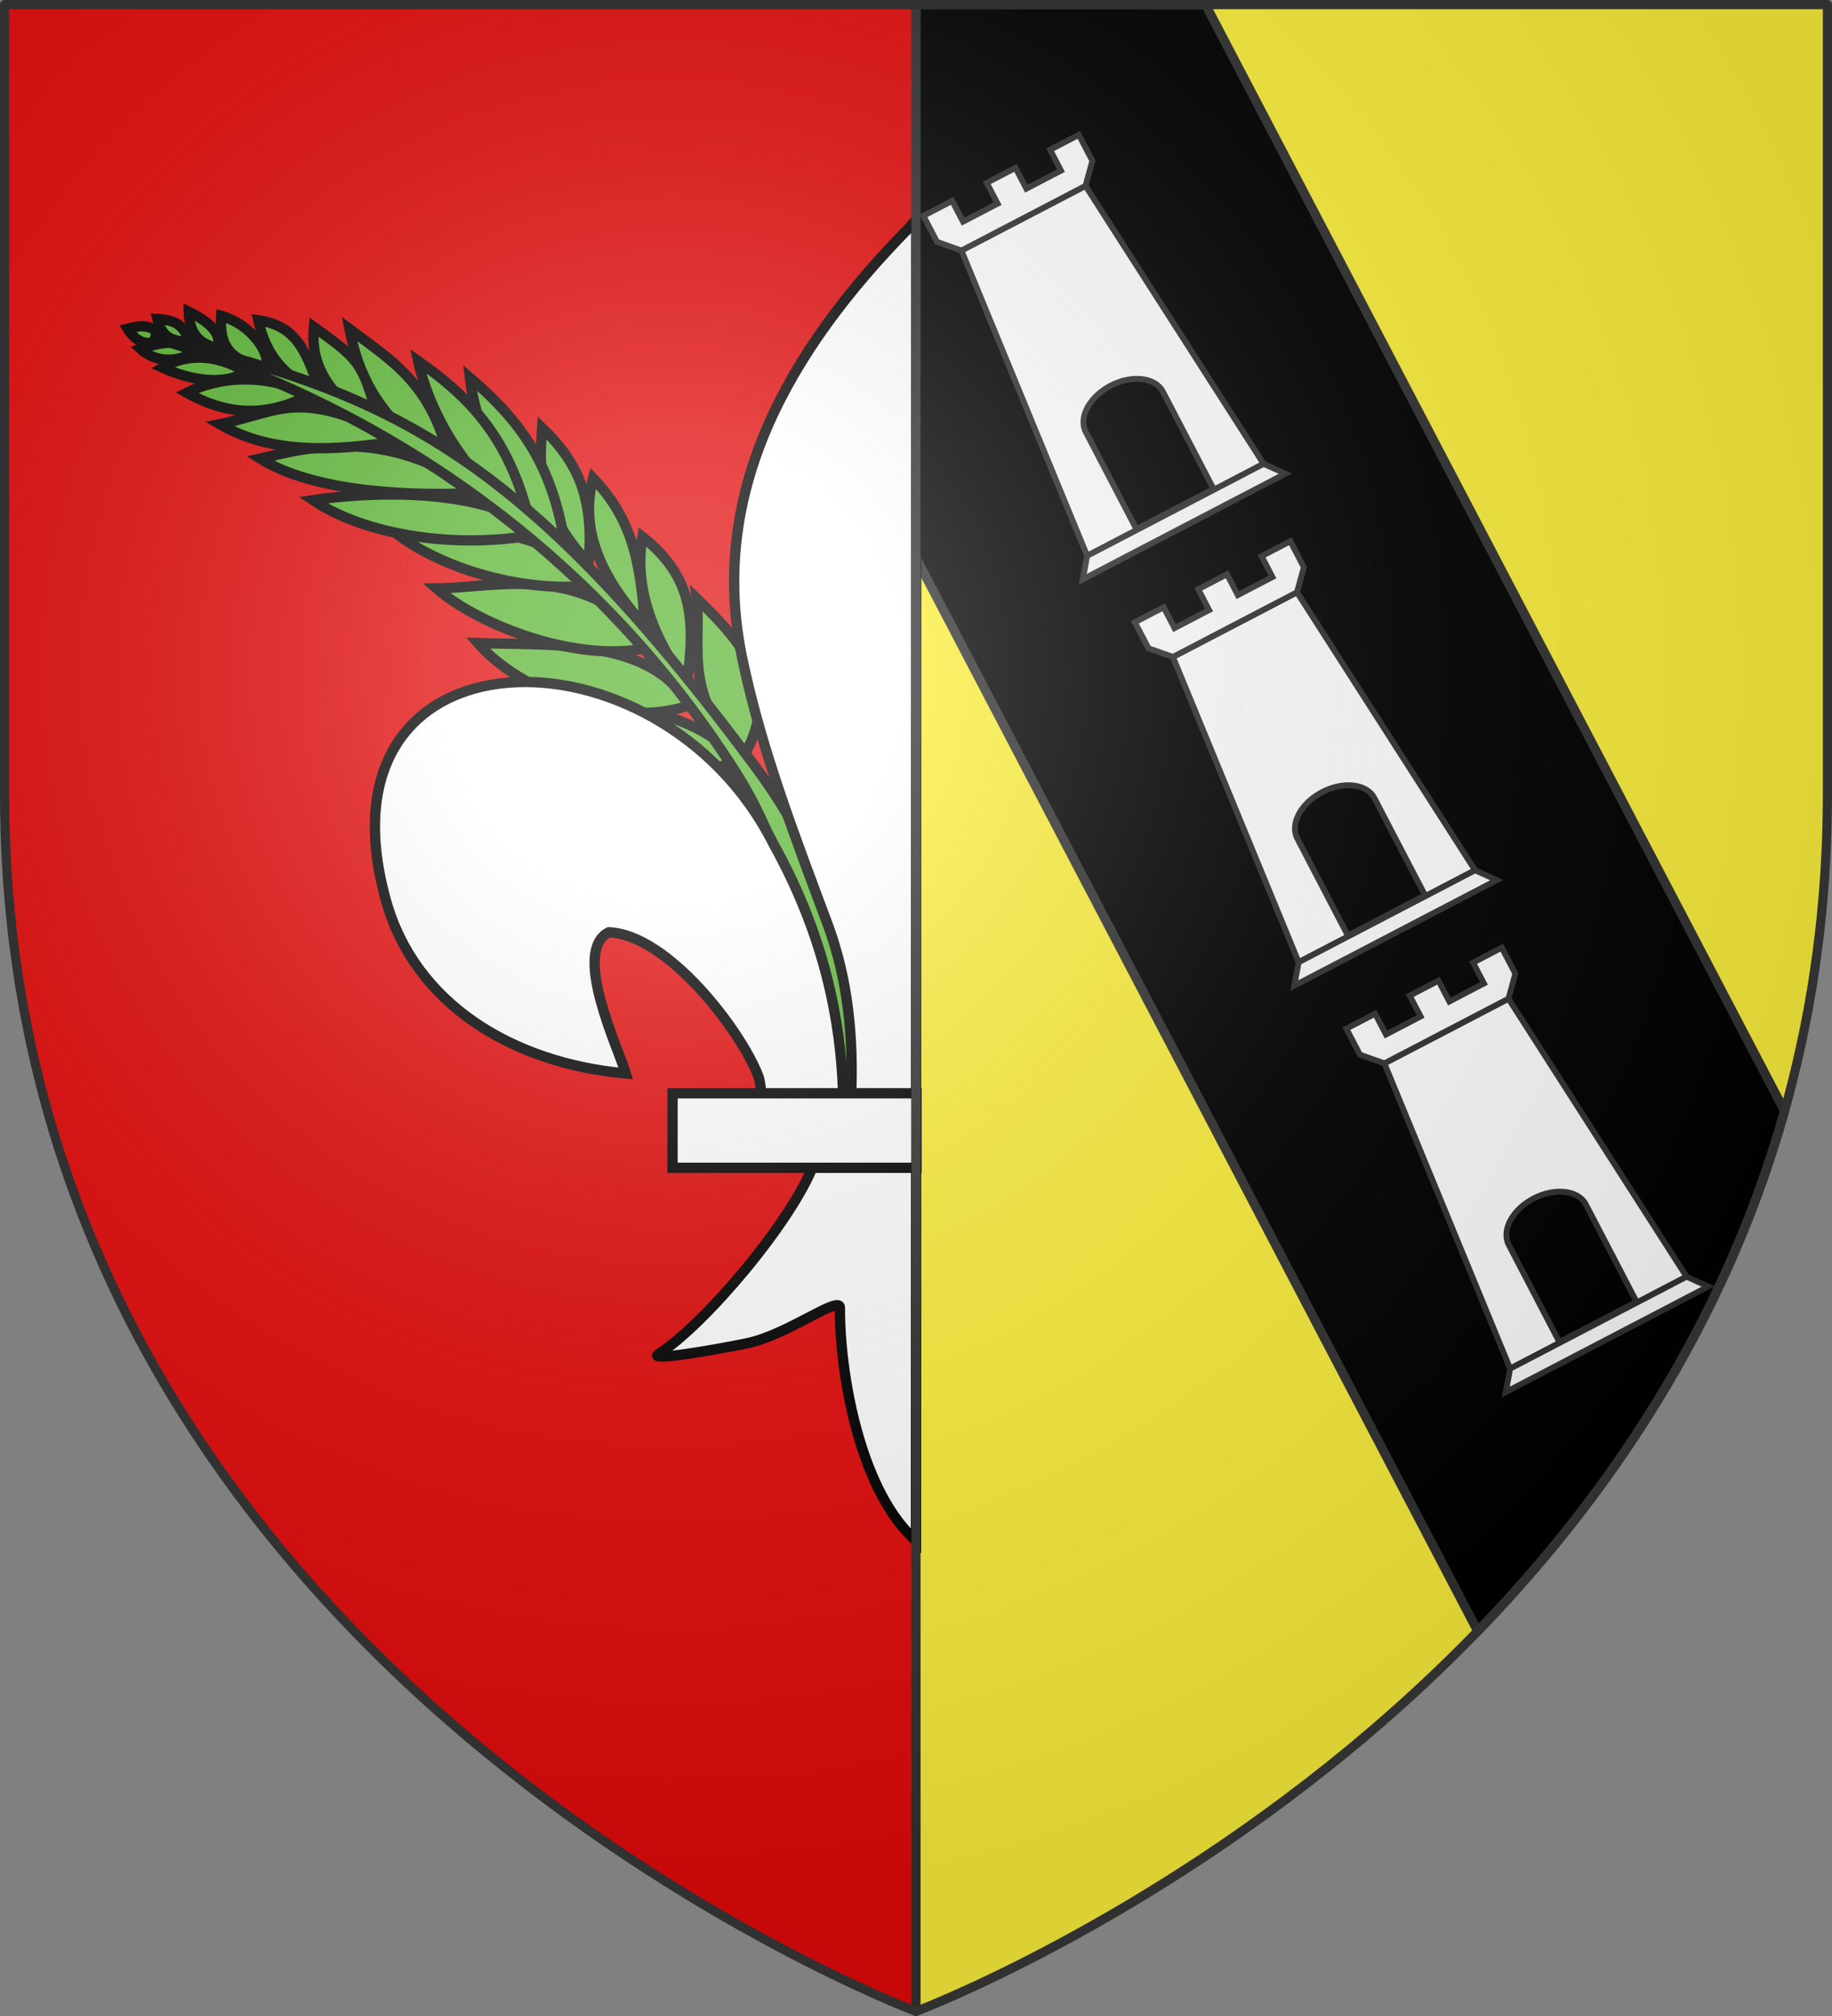 <?xml version="1.0" encoding="UTF-8" standalone="no"?>
<svg
   xmlns:dc="http://purl.org/dc/elements/1.1/"
   xmlns:cc="http://creativecommons.org/ns#"
   xmlns:rdf="http://www.w3.org/1999/02/22-rdf-syntax-ns#"
   xmlns:svg="http://www.w3.org/2000/svg"
   xmlns="http://www.w3.org/2000/svg"
   xmlns:xlink="http://www.w3.org/1999/xlink"
   xmlns:sodipodi="http://sodipodi.sourceforge.net/DTD/sodipodi-0.dtd"
   xmlns:inkscape="http://www.inkscape.org/namespaces/inkscape"
   width="600"
   height="660"
   viewBox="0 0 600 660"
   id="svg2"
   sodipodi:version="0.32"
   inkscape:version="0.92.2 (5c3e80d, 2017-08-06)"
   sodipodi:docname="Blason_de_la_ville_de_La_Maxe-A_(Moselle).svg"
   inkscape:output_extension="org.inkscape.output.svg.inkscape"
   version="1.0">
  <rect x="0" y="0" width="600" height="660" fill="#808080" stroke="none"/>
  <sodipodi:namedview
     inkscape:window-height="706"
     inkscape:window-width="1366"
     inkscape:pageshadow="2"
     inkscape:pageopacity="0.0"
     guidetolerance="10.0"
     gridtolerance="10.0"
     objecttolerance="10.0"
     borderopacity="1.0"
     bordercolor="#666666"
     pagecolor="#ffffff"
     id="base"
     showgrid="false"
     inkscape:zoom="0.77272727"
     inkscape:cx="300"
     inkscape:cy="330"
     inkscape:window-x="-8"
     inkscape:window-y="-8"
     inkscape:current-layer="layer3"
     inkscape:object-nodes="true"
     inkscape:window-maximized="1" />
  <defs
     id="defs4">
    <radialGradient
       id="Gradient1"
       gradientUnits="userSpaceOnUse"
       cx="-80"
       cy="-80"
       r="405">
      <stop
         style="stop-color:#fff;stop-opacity:0.31"
         offset="0"
         id="stop7" />
      <stop
         style="stop-color:#fff;stop-opacity:0.25"
         offset="0.19"
         id="stop9" />
      <stop
         style="stop-color:#6b6b6b;stop-opacity:0.125"
         offset="0.6"
         id="stop11" />
      <stop
         style="stop-color:#000;stop-opacity:0.125"
         offset="1"
         id="stop13" />
    </radialGradient>
    <clipPath
       id="shield_cut">
      <path
         id="shield"
         d="M -298.5,-298.5 L 298.5,-298.5 L 298.5,-40 C 298.5,246.31 0,358.5 0,358.5 C 0,358.5 -298.5,246.31 -298.5,-40 L -298.5,-298.5 z" />
    </clipPath>
  </defs>
  <g
     id="layer4"
     inkscape:label="Fond écu"
     inkscape:groupmode="layer"
     transform="translate(300,300)">
    <use
       xlink:href="#shield"
       id="use18"
       style="fill:#fcef3c"
       x="0"
       y="0"
       width="600"
       height="660" />
    <path
       style="fill:#e20909"
       id="path2394"
       d="M -298.5,-298.5 H 0 v 657 c 0,0 -298.5,-112.19 -298.5,-398.5 z"
       sodipodi:nodetypes="ccccc"
       inkscape:connector-curvature="0" />
    <path
       style="color:#000000;font-style:normal;font-variant:normal;font-weight:normal;font-stretch:normal;font-size:medium;line-height:normal;font-family:sans-serif;font-variant-ligatures:normal;font-variant-position:normal;font-variant-caps:normal;font-variant-numeric:normal;font-variant-alternates:normal;font-feature-settings:normal;text-indent:0;text-align:start;text-decoration:none;text-decoration-line:none;text-decoration-style:solid;text-decoration-color:#000000;letter-spacing:normal;word-spacing:normal;text-transform:none;writing-mode:lr-tb;direction:ltr;text-orientation:mixed;dominant-baseline:auto;baseline-shift:baseline;text-anchor:start;white-space:normal;shape-padding:0;clip-rule:nonzero;display:inline;overflow:visible;visibility:visible;opacity:1;isolation:auto;mix-blend-mode:normal;color-interpolation:sRGB;color-interpolation-filters:linearRGB;solid-color:#000000;solid-opacity:1;vector-effect:none;fill:#000000;fill-opacity:1;fill-rule:nonzero;stroke:#313131;stroke-width:3;stroke-linecap:butt;stroke-linejoin:round;stroke-miterlimit:4;stroke-dasharray:none;stroke-dashoffset:0;stroke-opacity:1;color-rendering:auto;image-rendering:auto;shape-rendering:auto;text-rendering:auto;enable-background:accumulate"
       d="M 1.3054896e-7,-298.5 4.975344e-6,-117.398 183.98,234.006 C 226.314,190.264 264.696,134.005 284.461,63.717 L 94.818,-298.5 Z"
       id="path6186"
       inkscape:connector-curvature="0" />
  </g>
  <g
     id="layer3"
     inkscape:label="Meubles"
     inkscape:groupmode="layer"
     transform="translate(300,300)">
    <g
       style=""
       id="g6539"
       transform="matrix(1.125,0,0,1.125,787.523,1.567)">
      <g
         id="use5068"
         transform="matrix(-0.822,0.22,0.22,0.822,-499.918,-342.902)"
         style="stroke-width:3.524;stroke-miterlimit:4;stroke-dasharray:none">
        <path
           style="fill:#5ab532;fill-opacity:1;fill-rule:evenodd;stroke:#000000;stroke-width:3.524;stroke-linecap:butt;stroke-linejoin:miter;stroke-miterlimit:4;stroke-dasharray:none;stroke-opacity:1"
           d="m 375.944,258.9 c 13.976,-25.332 46.624,-32.095 60.786,-31.525 -10.897,17.713 -35.339,39.057 -60.786,31.525 z"
           id="path6460"
           sodipodi:nodetypes="ccc"
           inkscape:connector-curvature="0" />
        <path
           sodipodi:nodetypes="ccc"
           id="path6462"
           d="m 387.345,237.141 c 6.067,-25.936 42.098,-32.426 64.212,-39.296 -9.317,19.225 -38.251,41.045 -64.212,39.296 z"
           style="fill:#5ab532;fill-opacity:1;fill-rule:evenodd;stroke:#000000;stroke-width:3.524;stroke-linecap:butt;stroke-linejoin:miter;stroke-miterlimit:4;stroke-dasharray:none;stroke-opacity:1"
           inkscape:connector-curvature="0" />
        <path
           style="fill:#5ab532;fill-opacity:1;fill-rule:evenodd;stroke:#000000;stroke-width:3.524;stroke-linecap:butt;stroke-linejoin:miter;stroke-miterlimit:4;stroke-dasharray:none;stroke-opacity:1"
           d="m 393.179,214.557 c 16.002,-34.446 46.988,-33.234 67.227,-38.423 -10.744,15.988 -41.116,38.475 -67.227,38.423 z"
           id="path6464"
           sodipodi:nodetypes="ccc"
           inkscape:connector-curvature="0" />
        <path
           sodipodi:nodetypes="ccc"
           id="path6466"
           d="m 404.819,189.498 c 13.977,-25.332 53.564,-36.891 66.577,-38.823 -9.581,15.793 -37.504,35.608 -66.577,38.823 z"
           style="fill:#5ab532;fill-opacity:1;fill-rule:evenodd;stroke:#000000;stroke-width:3.524;stroke-linecap:butt;stroke-linejoin:miter;stroke-miterlimit:4;stroke-dasharray:none;stroke-opacity:1"
           inkscape:connector-curvature="0" />
        <path
           style="fill:#5ab532;fill-opacity:1;fill-rule:evenodd;stroke:#000000;stroke-width:3.524;stroke-linecap:butt;stroke-linejoin:miter;stroke-miterlimit:4;stroke-dasharray:none;stroke-opacity:1"
           d="m 419.872,167.372 c 17.808,-22.802 59.944,-29.803 73.516,-31.307 -13.562,15.766 -43.077,29.575 -73.516,31.307 z"
           id="path6468"
           sodipodi:nodetypes="ccc"
           inkscape:connector-curvature="0" />
        <path
           sodipodi:nodetypes="ccc"
           id="path6470"
           d="m 438.082,148.335 c 24.269,-31.466 56.04,-30.092 69.083,-30.666 -12.396,13.321 -38.117,23.932 -69.083,30.666 z"
           style="fill:#5ab532;fill-opacity:1;fill-rule:evenodd;stroke:#000000;stroke-width:3.524;stroke-linecap:butt;stroke-linejoin:miter;stroke-miterlimit:4;stroke-dasharray:none;stroke-opacity:1"
           inkscape:connector-curvature="0" />
        <path
           style="fill:#5ab532;fill-opacity:1;fill-rule:evenodd;stroke:#000000;stroke-width:3.524;stroke-linecap:butt;stroke-linejoin:miter;stroke-miterlimit:4;stroke-dasharray:none;stroke-opacity:1"
           d="m 458.735,124.18 c 29.746,-26.831 36.721,-20.201 58.773,-21.452 -14.362,14.325 -34.305,19.007 -58.773,21.452 z"
           id="path6472"
           sodipodi:nodetypes="ccc"
           inkscape:connector-curvature="0" />
        <path
           sodipodi:nodetypes="ccc"
           id="path6474"
           d="M 485.4,101.093 C 496.136,90.946 511.688,86.619 525.581,89.423 511.443,103.282 497.513,103.581 485.4,101.093 Z"
           style="fill:#5ab532;fill-opacity:1;fill-rule:evenodd;stroke:#000000;stroke-width:3.524;stroke-linecap:butt;stroke-linejoin:miter;stroke-miterlimit:4;stroke-dasharray:none;stroke-opacity:1"
           inkscape:connector-curvature="0" />
        <path
           style="fill:#5ab532;fill-opacity:1;fill-rule:evenodd;stroke:#000000;stroke-width:3.524;stroke-linecap:butt;stroke-linejoin:miter;stroke-miterlimit:4;stroke-dasharray:none;stroke-opacity:1"
           d="m 504.487,87.656 c 5.01,-5.605 14.952,-12.054 26.939,-8.675 -11.642,9.558 -22.114,10.731 -26.939,8.675 z"
           id="path6476"
           sodipodi:nodetypes="ccc"
           inkscape:connector-curvature="0" />
        <path
           sodipodi:nodetypes="ccc"
           id="path6478"
           d="m 519.341,76.414 c 2.773,-5.114 9.886,-6.124 17.656,-5.572 -4.264,6.843 -12.831,7.628 -17.656,5.572 z"
           style="fill:#5ab532;fill-opacity:1;fill-rule:evenodd;stroke:#000000;stroke-width:3.524;stroke-linecap:butt;stroke-linejoin:miter;stroke-miterlimit:4;stroke-dasharray:none;stroke-opacity:1"
           inkscape:connector-curvature="0" />
        <path
           sodipodi:nodetypes="ccc"
           id="path6480"
           d="m 373.166,258.213 c 16.047,-24.074 4.417,-40.122 2.142,-55.779 -10.702,17.831 -20.549,36.661 -2.142,55.779 z"
           style="fill:#5ab532;fill-opacity:1;fill-rule:evenodd;stroke:#000000;stroke-width:3.524;stroke-linecap:butt;stroke-linejoin:miter;stroke-miterlimit:4;stroke-dasharray:none;stroke-opacity:1"
           inkscape:connector-curvature="0" />
        <path
           style="fill:#5ab532;fill-opacity:1;fill-rule:evenodd;stroke:#000000;stroke-width:3.524;stroke-linecap:butt;stroke-linejoin:miter;stroke-miterlimit:4;stroke-dasharray:none;stroke-opacity:1"
           d="m 386.176,229.818 c 9.214,-24.338 6.951,-40.947 1.618,-52.524 -12.772,17.125 -10.759,31.42 -1.618,52.524 z"
           id="path6482"
           sodipodi:nodetypes="ccc"
           inkscape:connector-curvature="0" />
        <path
           sodipodi:nodetypes="ccc"
           id="path6484"
           d="m 394.823,206.855 c 12.867,-24.423 11.114,-40.978 4.085,-53.285 -9.242,16.901 -8.395,31.508 -4.085,53.285 z"
           style="fill:#5ab532;fill-opacity:1;fill-rule:evenodd;stroke:#000000;stroke-width:3.524;stroke-linecap:butt;stroke-linejoin:miter;stroke-miterlimit:4;stroke-dasharray:none;stroke-opacity:1"
           inkscape:connector-curvature="0" />
        <path
           style="fill:#5ab532;fill-opacity:1;fill-rule:evenodd;stroke:#000000;stroke-width:3.524;stroke-linecap:butt;stroke-linejoin:miter;stroke-miterlimit:4;stroke-dasharray:none;stroke-opacity:1"
           d="m 407.939,181.372 c 12.275,-24.066 7.636,-36.461 3.357,-48.901 -9.605,15.779 -10.478,29.185 -3.357,48.901 z"
           id="path6486"
           sodipodi:nodetypes="ccc"
           inkscape:connector-curvature="0" />
        <path
           style="fill:#5ab532;fill-opacity:1;fill-rule:evenodd;stroke:#000000;stroke-width:3.524;stroke-linecap:butt;stroke-linejoin:miter;stroke-miterlimit:4;stroke-dasharray:none;stroke-opacity:1"
           d="m 481.651,101.545 c 10.191,-8.574 14.551,-17.275 13.945,-29.783 -10.403,4.635 -13.556,11.633 -13.945,29.783 z"
           id="path6488"
           sodipodi:nodetypes="ccc"
           inkscape:connector-curvature="0" />
        <path
           sodipodi:nodetypes="ccc"
           id="path6490"
           d="m 497.167,88.637 c 7.212,-4.512 15.03,-8.302 10.276,-21.579 -9.622,5.812 -13.079,17.146 -10.276,21.579 z"
           style="fill:#5ab532;fill-opacity:1;fill-rule:evenodd;stroke:#000000;stroke-width:3.524;stroke-linecap:butt;stroke-linejoin:miter;stroke-miterlimit:4;stroke-dasharray:none;stroke-opacity:1"
           inkscape:connector-curvature="0" />
        <path
           style="fill:#5ab532;fill-opacity:1;fill-rule:evenodd;stroke:#000000;stroke-width:3.524;stroke-linecap:butt;stroke-linejoin:miter;stroke-miterlimit:4;stroke-dasharray:none;stroke-opacity:1"
           d="m 511.503,77.416 c 5.513,-2.974 8.096,-7.004 6.306,-14.585 -6.072,5.305 -9.109,10.151 -6.306,14.585 z"
           id="path6492"
           sodipodi:nodetypes="ccc"
           inkscape:connector-curvature="0" />
        <path
           style="fill:#5ab532;fill-opacity:1;fill-rule:evenodd;stroke:#000000;stroke-width:3.524;stroke-linecap:butt;stroke-linejoin:miter;stroke-miterlimit:4;stroke-dasharray:none;stroke-opacity:1"
           d="m 519.803,72.883 c 1.423,-6.516 2.874,-8.319 9.007,-10.43 0.131,7.626 -3.973,8.954 -9.007,10.43 z"
           id="path6494"
           sodipodi:nodetypes="ccc"
           inkscape:connector-curvature="0" />
        <path
           sodipodi:nodetypes="ccc"
           id="path6496"
           d="m 527.673,70.014 c 3.422,-5.725 5.371,-6.972 11.857,-7.023 -2.302,7.271 -6.616,7.225 -11.857,7.023 z"
           style="fill:#5ab532;fill-opacity:1;fill-rule:evenodd;stroke:#000000;stroke-width:3.524;stroke-linecap:butt;stroke-linejoin:miter;stroke-miterlimit:4;stroke-dasharray:none;stroke-opacity:1"
           inkscape:connector-curvature="0" />
        <path
           inkscape:connector-curvature="0"
           style="fill:#5ab532;fill-opacity:1;fill-rule:evenodd;stroke:#000000;stroke-width:3.524;stroke-linecap:butt;stroke-linejoin:miter;stroke-miterlimit:4;stroke-dasharray:none;stroke-opacity:1"
           d="m 414.18,173.522 c 17.51,-23.032 18.57,-50.564 16.565,-64.072 -11.788,17.133 -20.016,35.002 -16.565,64.072 z"
           id="path6498"
           sodipodi:nodetypes="ccc" />
        <path
           sodipodi:nodetypes="ccc"
           id="path6500"
           d="m 423.699,161.566 c 19.654,-21.232 23.369,-48.533 22.679,-62.171 -13.389,15.913 -23.305,32.904 -22.679,62.171 z"
           style="fill:#5ab532;fill-opacity:1;fill-rule:evenodd;stroke:#000000;stroke-width:3.524;stroke-linecap:butt;stroke-linejoin:miter;stroke-miterlimit:4;stroke-dasharray:none;stroke-opacity:1"
           inkscape:connector-curvature="0" />
        <path
           style="fill:#5ab532;fill-opacity:1;fill-rule:evenodd;stroke:#000000;stroke-width:3.524;stroke-linecap:butt;stroke-linejoin:miter;stroke-miterlimit:4;stroke-dasharray:none;stroke-opacity:1"
           d="m 444.936,137.679 c 21.365,-23.091 22.19,-41.313 21.286,-54.903 -11.864,14.997 -23.042,26.21 -21.286,54.903 z"
           id="path6502"
           sodipodi:nodetypes="ccc"
           inkscape:connector-curvature="0" />
        <path
           sodipodi:nodetypes="ccc"
           id="path6504"
           d="m 464.654,118.739 c 13.719,-14.547 18.138,-26.526 13.145,-39.791 -13.107,15.899 -12.805,16.219 -13.145,39.791 z"
           style="fill:#5ab532;fill-opacity:1;fill-rule:evenodd;stroke:#000000;stroke-width:3.524;stroke-linecap:butt;stroke-linejoin:miter;stroke-miterlimit:4;stroke-dasharray:none;stroke-opacity:1"
           inkscape:connector-curvature="0" />
        <path
           style="fill:#5ab532;fill-opacity:1;fill-rule:evenodd;stroke:#000000;stroke-width:3.524;stroke-linecap:butt;stroke-linejoin:miter;stroke-miterlimit:4;stroke-dasharray:none;stroke-opacity:1"
           d="m 360.535,385.545 14.766,-7.667 C 368.743,344.521 367.143,297.488 377.513,264.099 402.843,182.543 457.771,113.57 532.71,67.576 460.846,106.492 421.003,135.388 370.278,264.574 c -12.165,30.983 -21.339,82.262 -9.743,120.97 z"
           id="path6506"
           sodipodi:nodetypes="ccscsc"
           inkscape:connector-curvature="0" />
      </g>
      <path
         sodipodi:nodetypes="ccscscc"
         id="path24248"
         style="fill:#ffffff;fill-opacity:1;fill-rule:evenodd;stroke:#000000;stroke-width:3;stroke-linecap:butt;stroke-linejoin:miter;stroke-miterlimit:4;stroke-dasharray:none;stroke-opacity:1"
         d="m -721.231,50.932 c -0.636,-26.09 -7.484,-50.338 -20.235,-73.317 -33.382,-66.191 -135.343,-64.61 -112.867,16.343 8.282,29.831 36.418,47.363 69.843,50.37 -2.413,-7.86 -15.683,-35.647 -4.97,-41.083 17.129,0.61 38.4,28.511 43.515,41.816 0.738,1.91 0.532,4.118 1.356,5.997"
         inkscape:connector-curvature="0" />
      <path
         sodipodi:nodetypes="csccccc"
         id="path24250"
         style="fill:#ffffff;fill-opacity:1;fill-rule:nonzero;stroke:#000000;stroke-width:3;stroke-linecap:butt;stroke-linejoin:miter;stroke-miterlimit:4;stroke-dasharray:none;stroke-opacity:1"
         d="m -701.973,-201.835 c -35.169,35.73 -58.782,77.045 -48.603,125.501 5.616,26.733 15.231,51.492 24.832,77.246 6.003,16.158 7.538,33.036 6.828,50.019 h 18.919 l 0.056,-255.1 z"
         inkscape:connector-curvature="0" />
      <path
         sodipodi:nodetypes="cssscccc"
         id="path24252"
         style="fill:#ffffff;fill-opacity:1;fill-rule:evenodd;stroke:#000000;stroke-width:3;stroke-linecap:butt;stroke-linejoin:miter;stroke-miterlimit:4;stroke-dasharray:none;stroke-opacity:1"
         d="m -729.8,70.736 c -6.238,16.478 -31.673,46.655 -45.182,55.256 -3.504,2.231 16.749,-1.285 25.816,-3.158 11.893,-2.457 27.352,-14.401 26.989,-10.185 -0.034,19.303 5.724,51.511 20.734,66.31 l 1.422,1.427 0.03,-109.65 z"
         inkscape:connector-curvature="0" />
      <path
         sodipodi:nodetypes="ccccc"
         inkscape:connector-curvature="0"
         id="rect24254"
         d="m -770.902,50.092 h 71.015 v 21.688 h -71.015 z"
         style="fill:#ffffff;fill-opacity:1;stroke:#000000;stroke-width:3;stroke-miterlimit:4;stroke-dasharray:none;stroke-opacity:1" />
    </g>
    <path
       style="opacity:1;fill:none;fill-opacity:1;fill-rule:nonzero;stroke:#313131;stroke-width:3;stroke-linecap:round;stroke-linejoin:round;stroke-miterlimit:4;stroke-dasharray:none;stroke-opacity:1"
       d="m 0,358.5 v -657"
       id="path5377"
       inkscape:connector-curvature="0" />
    <g
       id="g7289">
      <g
         transform="matrix(0.284,-0.148,0.148,0.284,377.663,-234.334)"
         id="g7240">
        <path
           style="fill:#ffffff;fill-opacity:1;stroke:#313131;stroke-width:6;stroke-miterlimit:4;stroke-dasharray:none;stroke-opacity:1"
           d="m -1028.604,458.562 h 143.09 l 30.184,336.156 h -203.458 z"
           id="path2860"
           sodipodi:nodetypes="ccccc"
           inkscape:connector-curvature="0" />
        <path
           style="opacity:0.99;fill:#ffffff;fill-opacity:1;stroke:#313131;stroke-width:6;stroke-miterlimit:4;stroke-dasharray:none;stroke-opacity:1"
           d="m -1058.788,794.718 h 203.458 l 15.071,19.196 h -233.6 z"
           id="path2862"
           sodipodi:nodetypes="ccccc"
           inkscape:connector-curvature="0" />
        <path
           style="fill:#ffffff;fill-opacity:1;stroke:#313131;stroke-width:6;stroke-miterlimit:4;stroke-dasharray:none;stroke-opacity:1"
           d="m -1046.689,409.13 v 29.995 l 18.085,19.437 h 143.08 l 18.085,-19.437 v -29.995 h -33.156 v 23.995 h -39.891 v -23.995 h -16.578 -16.578 v 23.995 h -39.891 v -23.995 z"
           id="path2864"
           sodipodi:nodetypes="cccccccccccccccc"
           inkscape:connector-curvature="0" />
        <path
           style="fill:#000000;fill-opacity:1;stroke:#313131;stroke-width:6;stroke-miterlimit:4;stroke-dasharray:none;stroke-opacity:1"
           d="m -957.035,651.566 c -24.558,0 -44.507,13.551 -44.507,30.233 v 95.199 16.796 h 88.966 v -16.796 -95.199 c 0,-16.682 -19.901,-30.233 -44.46,-30.233 z"
           id="path2948"
           inkscape:connector-curvature="0" />
      </g>
      <use
         height="100%"
         width="100%"
         transform="translate(-69.262,-133.052)"
         id="use7258"
         xlink:href="#g7240"
         y="0"
         x="0" />
      <use
         height="100%"
         width="100%"
         transform="translate(-138.525,-266.103)"
         id="use7260"
         xlink:href="#g7240"
         y="0"
         x="0" />
    </g>
  </g>
  <g
     id="layer2"
     inkscape:label="Reflet final"
     inkscape:groupmode="layer"
     transform="translate(300,300)"
     sodipodi:insensitive="true">
    <use
       xlink:href="#shield"
       id="use22"
       style="fill:url(#Gradient1)"
       x="0"
       y="0"
       width="600"
       height="660" />
  </g>
  <g
     id="layer1"
     inkscape:label="Contour final"
     inkscape:groupmode="layer"
     transform="translate(300,300)"
     sodipodi:insensitive="true">
    <use
       xlink:href="#shield"
       style="fill:none;stroke:#313131;stroke-width:3;stroke-linejoin:round;stroke-opacity:1"
       id="use25"
       x="0"
       y="0"
       width="600"
       height="660" />
  </g>
</svg>
